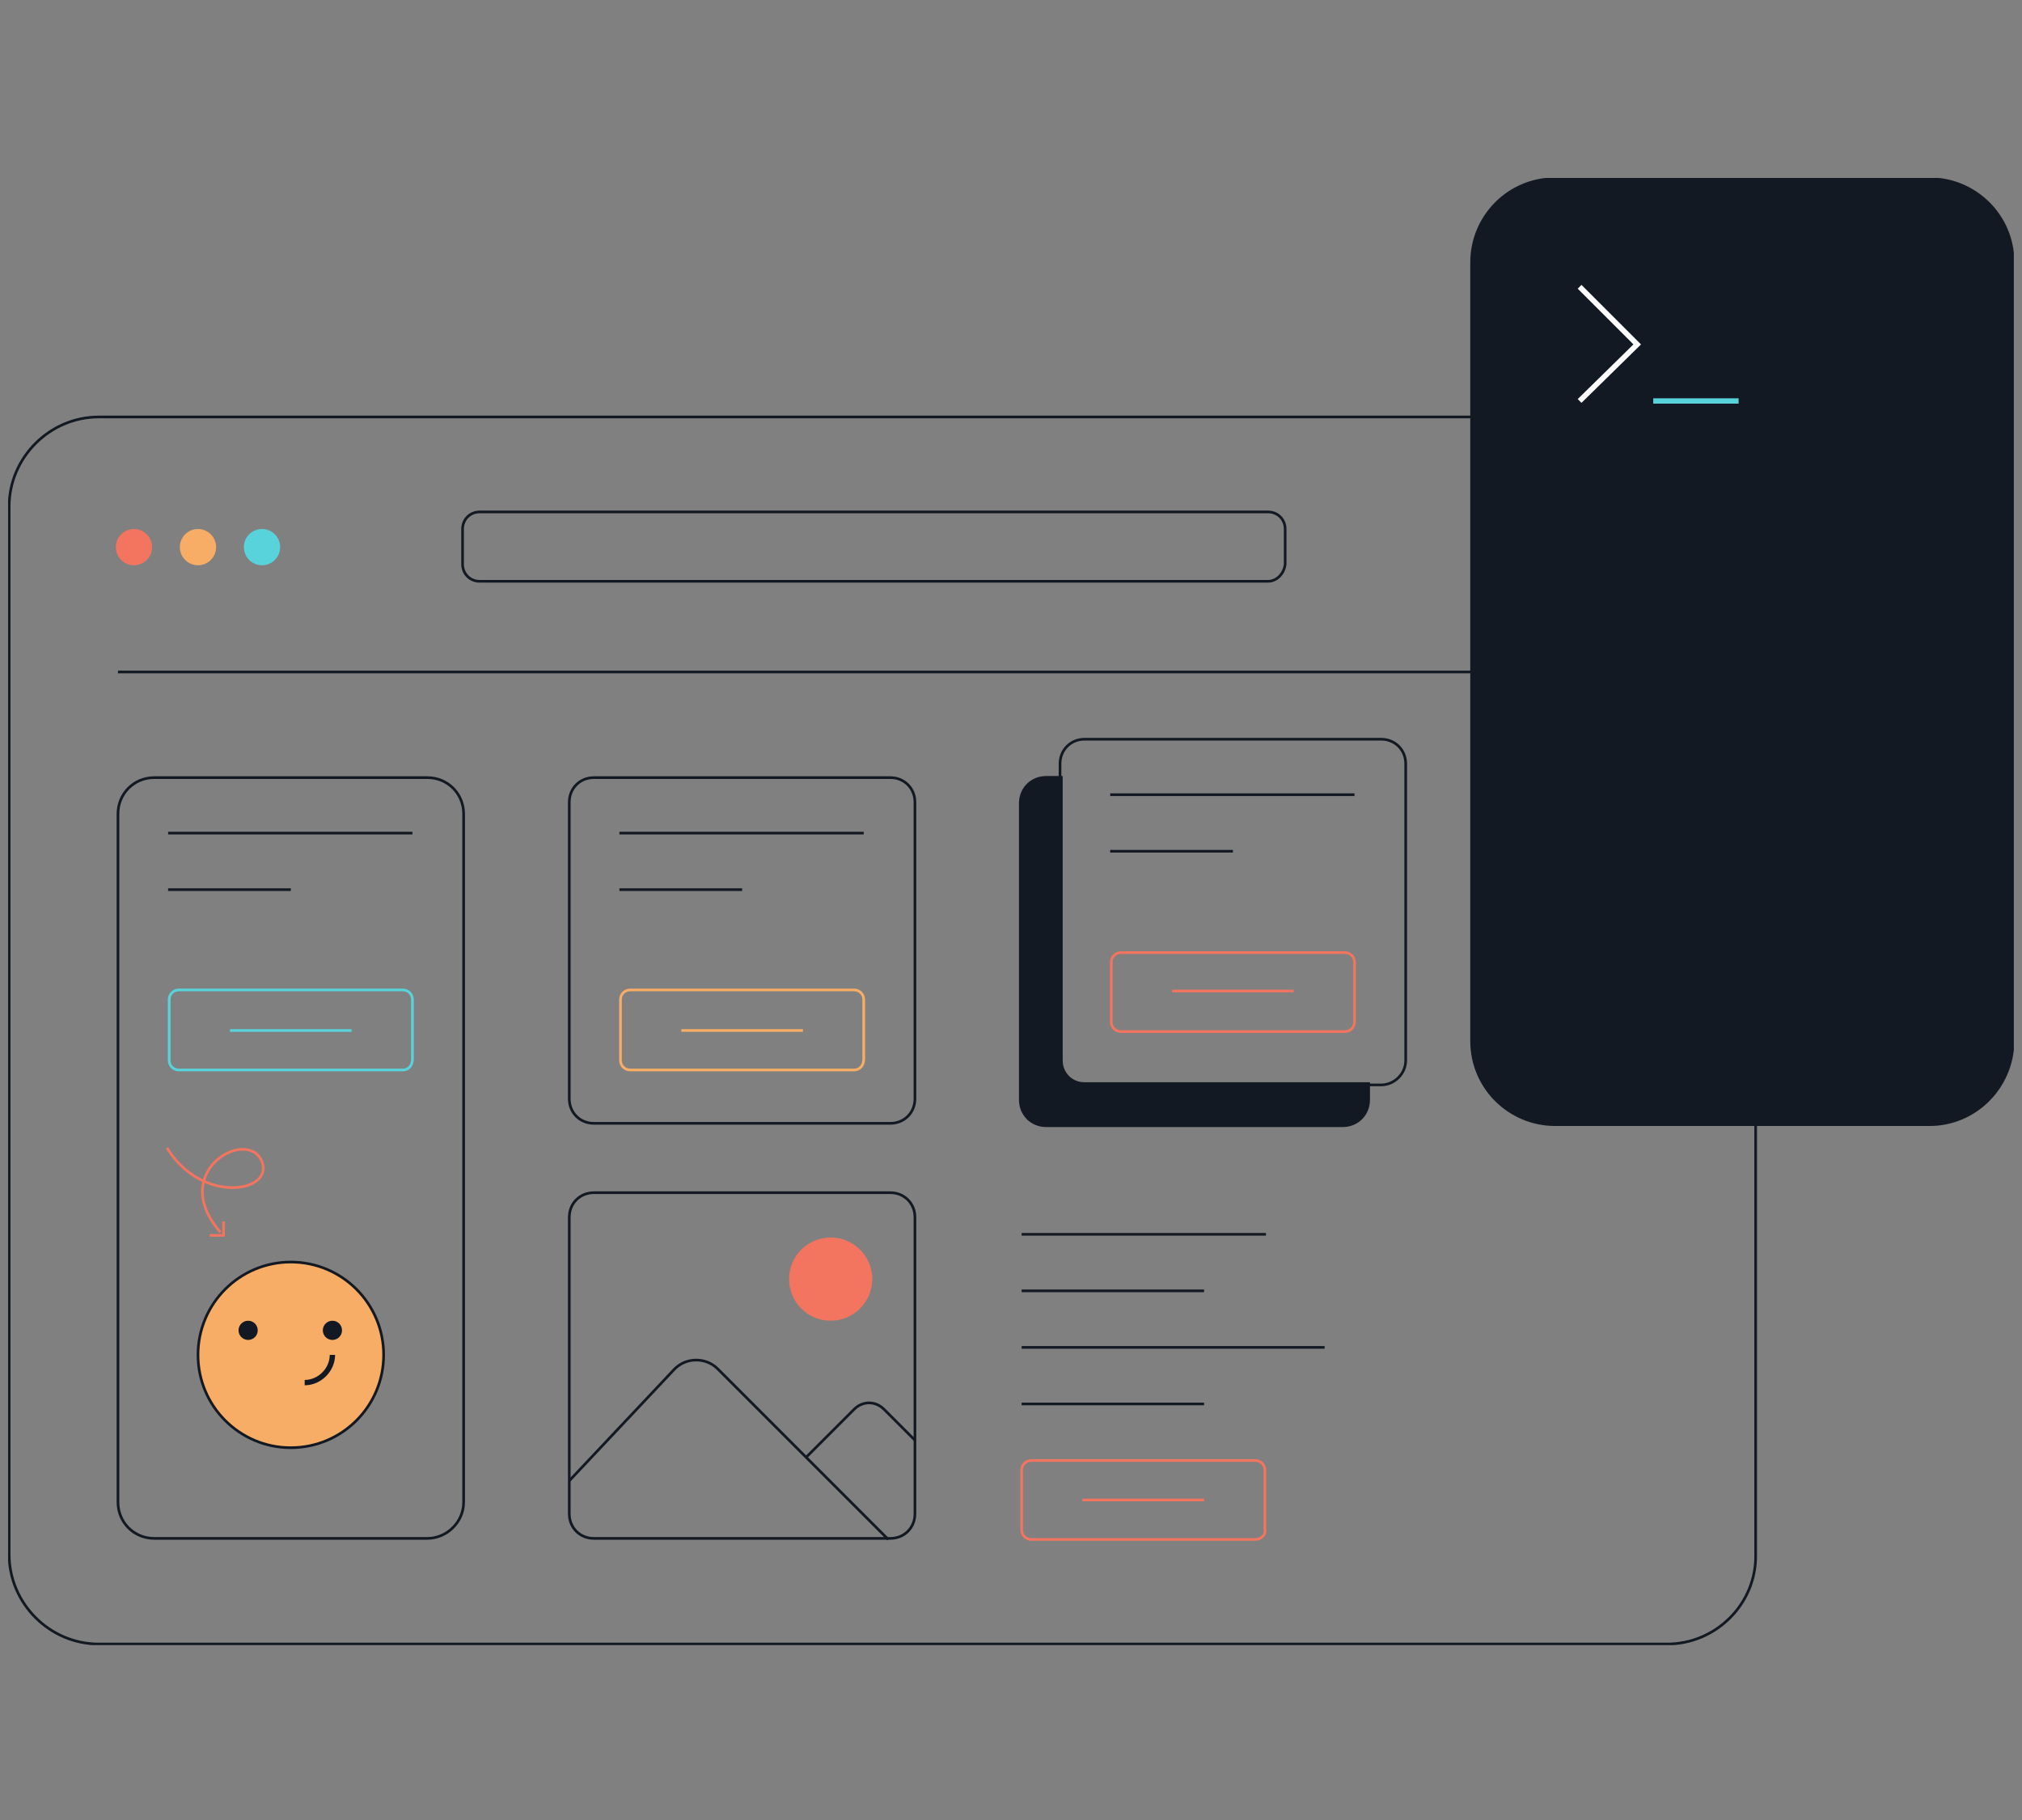 <svg xmlns="http://www.w3.org/2000/svg" width="500" height="450" viewBox="0 0 500 450" fill="none"><rect x="0" y="0" width="500" height="450" fill="#808080" stroke="none"/><g clip-path="url(#clip0_982_36124)"><path d="M412.239 406.49H24.423C12.287 406.49 2.262 396.464 2.262 384.329V125.257C2.262 113.121 12.287 103.096 24.423 103.096H411.976C424.111 103.096 434.137 113.121 434.137 125.257V384.329C434.4 396.464 424.375 406.49 412.239 406.49Z" stroke="#131923" stroke-width="0.66" stroke-miterlimit="10"></path><path d="M477.142 277.745H384.541C373.46 277.745 364.227 268.775 364.227 257.431V64.842C364.227 53.761 373.196 44.527 384.541 44.527H477.142C488.222 44.527 497.456 53.497 497.456 64.842V257.695C497.192 268.775 488.222 277.745 477.142 277.745Z" fill="#131923" stroke="#131923" stroke-width="1.319" stroke-miterlimit="10"></path><path d="M390.605 70.91L404.852 85.156L390.605 99.139" stroke="white" stroke-width="1.319" stroke-miterlimit="10"></path><path d="M408.812 99.139H429.918" stroke="#58D3DC" stroke-width="1.319" stroke-miterlimit="10"></path><path d="M29.172 166.148H409.074" stroke="#131923" stroke-width="0.66" stroke-miterlimit="10"></path><path d="M41.574 205.986H101.989" stroke="#131923" stroke-width="0.66" stroke-miterlimit="10"></path><path d="M41.574 219.969H71.914" stroke="#131923" stroke-width="0.66" stroke-miterlimit="10"></path><path d="M252.629 305.184H313.044" stroke="#131923" stroke-width="0.66" stroke-miterlimit="10"></path><path d="M252.629 347.131H297.742" stroke="#131923" stroke-width="0.66" stroke-miterlimit="10"></path><path d="M252.629 319.166H297.742" stroke="#131923" stroke-width="0.66" stroke-miterlimit="10"></path><path d="M252.629 333.148H327.554" stroke="#131923" stroke-width="0.66" stroke-miterlimit="10"></path><path d="M56.875 254.793H86.951" stroke="#58D3DC" stroke-width="0.66" stroke-miterlimit="10"></path><path d="M313.571 143.725H118.608C116.233 143.725 114.387 141.878 114.387 139.503V130.797C114.387 128.423 116.233 126.576 118.608 126.576H313.571C315.946 126.576 317.793 128.423 317.793 130.797V139.503C317.529 141.878 315.682 143.725 313.571 143.725Z" stroke="#131923" stroke-width="0.66" stroke-miterlimit="10"></path><path d="M33.13 139.767C35.606 139.767 37.614 137.759 37.614 135.282C37.614 132.805 35.606 130.797 33.13 130.797C30.652 130.797 28.645 132.805 28.645 135.282C28.645 137.759 30.652 139.767 33.13 139.767Z" fill="#F3745F"></path><path d="M48.958 139.767C51.435 139.767 53.443 137.759 53.443 135.282C53.443 132.805 51.435 130.797 48.958 130.797C46.481 130.797 44.473 132.805 44.473 135.282C44.473 137.759 46.481 139.767 48.958 139.767Z" fill="#F7AD65"></path><path d="M64.79 139.767C67.267 139.767 69.275 137.759 69.275 135.282C69.275 132.805 67.267 130.797 64.79 130.797C62.313 130.797 60.305 132.805 60.305 135.282C60.305 137.759 62.313 139.767 64.79 139.767Z" fill="#58D3DC"></path><path d="M99.613 264.554H44.21C42.891 264.554 41.836 263.499 41.836 262.18V247.142C41.836 245.823 42.891 244.768 44.21 244.768H99.613C100.932 244.768 101.987 245.823 101.987 247.142V261.916C101.987 263.499 100.932 264.554 99.613 264.554Z" stroke="#58D3DC" stroke-width="0.66" stroke-miterlimit="10"></path><path d="M153.168 205.986H213.583" stroke="#131923" stroke-width="0.66" stroke-miterlimit="10"></path><path d="M153.168 219.969H183.507" stroke="#131923" stroke-width="0.66" stroke-miterlimit="10"></path><path d="M168.469 254.793H198.544" stroke="#F7AD65" stroke-width="0.66" stroke-miterlimit="10"></path><path d="M220.18 277.746H146.837C143.408 277.746 140.77 275.107 140.77 271.678V198.335C140.77 194.906 143.408 192.268 146.837 192.268H220.18C223.609 192.268 226.247 194.906 226.247 198.335V271.678C226.247 275.107 223.609 277.746 220.18 277.746Z" stroke="#131923" stroke-width="0.66" stroke-miterlimit="10"></path><path d="M220.18 380.372H146.837C143.408 380.372 140.77 377.734 140.77 374.305V300.962C140.77 297.533 143.408 294.895 146.837 294.895H220.18C223.609 294.895 226.247 297.533 226.247 300.962V374.305C226.247 377.734 223.609 380.372 220.18 380.372Z" stroke="#131923" stroke-width="0.66" stroke-miterlimit="10"></path><path d="M211.21 264.554H155.808C154.489 264.554 153.434 263.499 153.434 262.18V247.142C153.434 245.823 154.489 244.768 155.808 244.768H211.21C212.529 244.768 213.585 245.823 213.585 247.142V261.916C213.585 263.499 212.529 264.554 211.21 264.554Z" stroke="#F7AD65" stroke-width="0.66" stroke-miterlimit="10"></path><path d="M274.527 196.488H334.942" stroke="#131923" stroke-width="0.66" stroke-miterlimit="10"></path><path d="M274.527 210.471H304.867" stroke="#131923" stroke-width="0.66" stroke-miterlimit="10"></path><path d="M289.828 245.031H319.904" stroke="#F3745F" stroke-width="0.66" stroke-miterlimit="10"></path><path d="M341.535 268.247H268.193C264.763 268.247 262.125 265.609 262.125 262.18V188.837C262.125 185.408 264.763 182.77 268.193 182.77H341.535C344.965 182.77 347.603 185.408 347.603 188.837V262.18C347.603 265.609 344.701 268.247 341.535 268.247Z" stroke="#131923" stroke-width="0.66" stroke-miterlimit="10"></path><path d="M332.57 255.056H277.167C275.848 255.056 274.793 254.001 274.793 252.682V237.908C274.793 236.588 275.848 235.533 277.167 235.533H332.57C333.889 235.533 334.944 236.588 334.944 237.908V252.682C334.944 254.001 333.889 255.056 332.57 255.056Z" stroke="#F3745F" stroke-width="0.66" stroke-miterlimit="10"></path><path d="M267.668 370.873H297.744" stroke="#F3745F" stroke-width="0.66" stroke-miterlimit="10"></path><path d="M310.406 380.636H255.003C253.684 380.636 252.629 379.581 252.629 378.262V363.488C252.629 362.169 253.684 361.113 255.003 361.113H310.406C311.725 361.113 312.78 362.169 312.78 363.488V378.262C313.044 379.581 311.725 380.636 310.406 380.636Z" stroke="#F3745F" stroke-width="0.66" stroke-miterlimit="10"></path><path d="M262.126 262.18V192.531H258.697C255.267 192.531 252.629 195.169 252.629 198.599V271.941C252.629 275.371 255.267 278.009 258.697 278.009H332.039C335.469 278.009 338.107 275.371 338.107 271.941V268.248H268.194C264.765 268.248 262.126 265.61 262.126 262.18Z" fill="#131923" stroke="#131923" stroke-width="1.319" stroke-miterlimit="10"></path><path d="M105.68 380.372H38.142C33.129 380.372 29.172 376.415 29.172 371.402V201.237C29.172 196.225 33.129 192.268 38.142 192.268H105.68C110.693 192.268 114.65 196.225 114.65 201.237V371.402C114.65 376.415 110.429 380.372 105.68 380.372Z" stroke="#131923" stroke-width="0.66" stroke-miterlimit="10"></path><path d="M71.913 357.948C84.59 357.948 94.866 347.672 94.866 334.995C94.866 322.319 84.59 312.043 71.913 312.043C59.237 312.043 48.961 322.319 48.961 334.995C48.961 347.672 59.237 357.948 71.913 357.948Z" fill="#F7AD65" stroke="#131923" stroke-width="0.66" stroke-miterlimit="10"></path><path d="M61.359 331.302C62.67 331.302 63.733 330.238 63.733 328.927C63.733 327.616 62.67 326.553 61.359 326.553C60.047 326.553 58.984 327.616 58.984 328.927C58.984 330.238 60.047 331.302 61.359 331.302Z" fill="#131923"></path><path d="M82.203 331.302C83.514 331.302 84.577 330.238 84.577 328.927C84.577 327.616 83.514 326.553 82.203 326.553C80.891 326.553 79.828 327.616 79.828 328.927C79.828 330.238 80.891 331.302 82.203 331.302Z" fill="#131923"></path><path d="M82.199 334.994C82.199 338.688 79.033 341.853 75.34 341.853" stroke="#131923" stroke-width="1.319" stroke-miterlimit="10"></path><path d="M41.309 283.812C49.751 297.795 67.691 294.893 64.789 287.242C61.359 278.536 41.309 289.617 54.5 304.654" stroke="#F3745F" stroke-width="0.66" stroke-miterlimit="10"></path><path d="M51.863 305.445H55.293V302.016" stroke="#F3745F" stroke-width="0.66" stroke-miterlimit="10"></path><path d="M205.406 326.553C211.089 326.553 215.695 321.946 215.695 316.264C215.695 310.581 211.089 305.975 205.406 305.975C199.724 305.975 195.117 310.581 195.117 316.264C195.117 321.946 199.724 326.553 205.406 326.553Z" fill="#F3745F"></path><path d="M140.77 366.125L166.624 338.688C169.526 335.522 174.539 335.522 177.441 338.424L219.652 380.635" stroke="#131923" stroke-width="0.66" stroke-miterlimit="10"></path><path d="M226.246 356.101L218.595 348.45C216.484 346.34 213.318 346.34 211.208 348.45L199.336 360.322" stroke="#131923" stroke-width="0.66" stroke-miterlimit="10"></path></g><defs><clipPath id="clip0_982_36124"><rect width="495.983" height="362.754" fill="white" transform="translate(2 44)"></rect></clipPath></defs></svg>